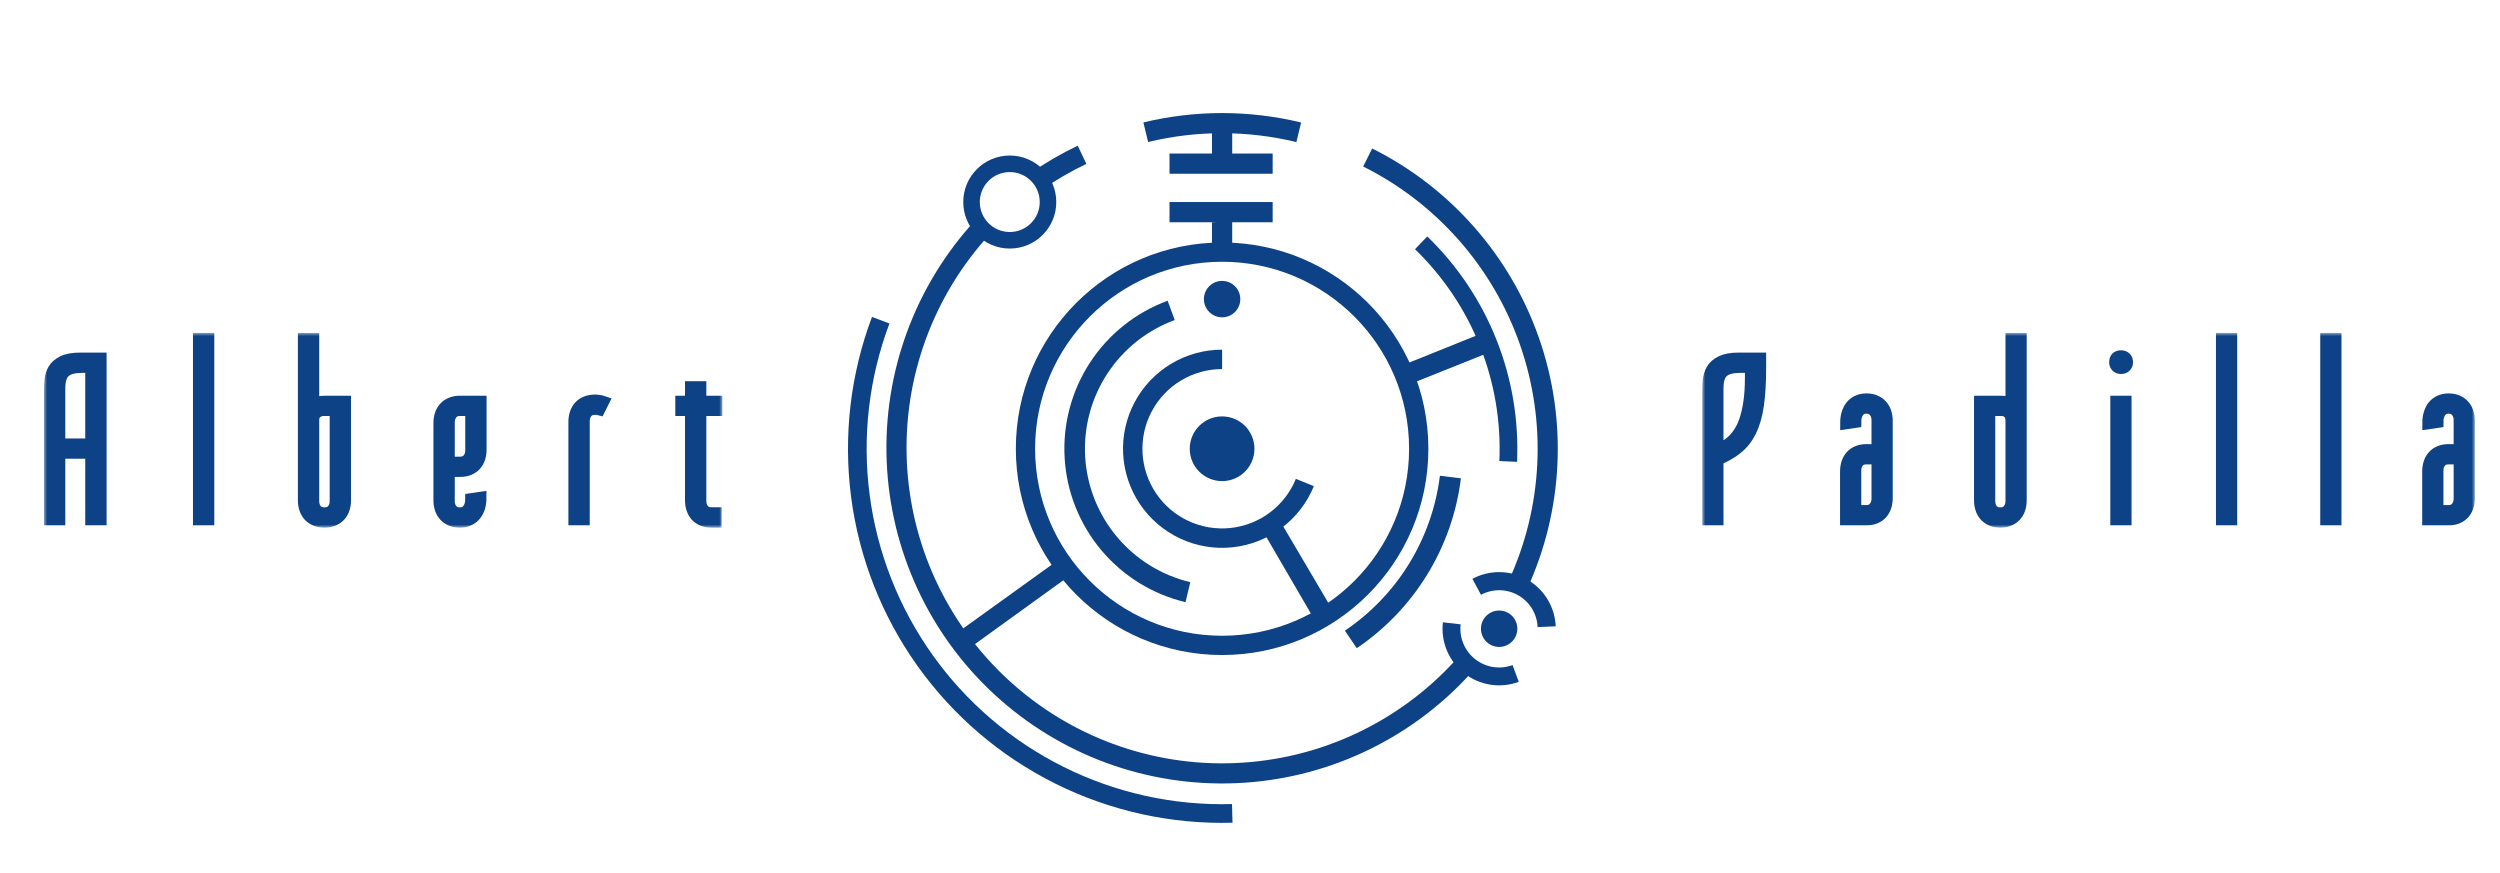 <svg width="398" height="139" viewBox="0 0 398 139" fill="none" xmlns="http://www.w3.org/2000/svg">
<g clip-path="url(#clip0)">
<g filter="url(#filter0_d)">
<path d="M230.578 71.153C229.905 76.583 228.077 81.806 225.216 86.471C222.355 91.135 218.529 95.132 213.994 98.194L212.108 95.4C216.244 92.608 219.734 88.962 222.343 84.708C224.952 80.454 226.619 75.691 227.233 70.738L230.578 71.153Z" fill="#0E4286"/>
<path d="M186.736 90.868C181.491 89.618 176.787 86.712 173.321 82.581C169.855 78.45 167.811 73.312 167.491 67.929C167.172 62.546 168.594 57.203 171.547 52.691C174.5 48.178 178.827 44.737 183.888 42.875L185.019 45.949C180.618 47.568 176.856 50.561 174.288 54.485C171.72 58.408 170.484 63.054 170.762 67.735C171.039 72.416 172.817 76.883 175.83 80.475C178.844 84.068 182.934 86.594 187.496 87.682L186.736 90.868Z" fill="#0E4286"/>
<path d="M192.558 50.667C189.698 50.667 186.892 51.444 184.439 52.916C181.987 54.389 179.981 56.5 178.636 59.024C177.291 61.549 176.658 64.391 176.804 67.248C176.95 70.104 177.87 72.867 179.466 75.241C181.061 77.615 183.272 79.51 185.862 80.725C188.452 81.939 191.323 82.426 194.168 82.134C197.014 81.842 199.726 80.782 202.016 79.067C204.305 77.353 206.085 75.047 207.165 72.399L204.303 71.232C203.435 73.361 202.003 75.215 200.163 76.593C198.322 77.972 196.141 78.825 193.853 79.059C191.565 79.294 189.257 78.902 187.174 77.926C185.092 76.95 183.314 75.426 182.031 73.517C180.748 71.608 180.008 69.387 179.891 67.09C179.773 64.793 180.282 62.507 181.364 60.477C182.445 58.448 184.058 56.75 186.03 55.566C188.002 54.383 190.258 53.757 192.558 53.757V50.667Z" fill="#0E4286"/>
<path d="M136.82 45.455C133.377 54.599 132.237 64.449 133.499 74.138C134.762 83.826 138.389 93.055 144.06 101.011C149.731 108.967 157.272 115.406 166.019 119.76C174.765 124.114 184.449 126.249 194.215 125.977L194.133 123.008C184.853 123.266 175.653 121.238 167.342 117.101C159.031 112.964 151.866 106.847 146.478 99.287C141.09 91.728 137.644 82.959 136.444 73.754C135.245 64.549 136.328 55.19 139.599 46.502L136.82 45.455Z" fill="#0E4286"/>
<path d="M241.087 88.824C246.901 76.217 247.582 61.842 242.984 48.743C238.386 35.643 228.871 24.847 216.453 18.639L215.019 21.508C226.692 27.343 235.637 37.491 239.958 49.805C244.28 62.118 243.641 75.631 238.175 87.481L241.087 88.824Z" fill="#0E4286"/>
<path d="M205.14 14.502C196.889 12.504 188.281 12.499 180.028 14.49L180.78 17.607C188.537 15.736 196.629 15.74 204.385 17.619L205.14 14.502Z" fill="#0E4286"/>
<path d="M197.709 66.442C197.709 69.286 195.403 71.593 192.558 71.593C189.714 71.593 187.407 69.286 187.407 66.442C187.407 63.597 189.714 61.291 192.558 61.291C195.403 61.291 197.709 63.597 197.709 66.442Z" fill="#0E4286"/>
<path d="M195.456 42.618C195.456 44.218 194.159 45.516 192.558 45.516C190.958 45.516 189.661 44.218 189.661 42.618C189.661 41.018 190.958 39.721 192.558 39.721C194.159 39.721 195.456 41.018 195.456 42.618Z" fill="#0E4286"/>
<path d="M239.561 95.094C239.561 96.694 238.264 97.991 236.664 97.991C235.063 97.991 233.766 96.694 233.766 95.094C233.766 93.494 235.063 92.197 236.664 92.197C238.264 92.197 239.561 93.494 239.561 95.094Z" fill="#0E4286"/>
<path d="M190.949 19.439V15.415L194.168 15.575V19.439H200.607V22.658H184.188V19.439H190.949Z" fill="#0E4286"/>
<path d="M209.621 91.231L202.216 78.675L199.48 80.285L206.885 93.001L209.621 91.231Z" fill="#0E4286"/>
<path d="M232.408 87.148C233.753 86.427 235.258 86.06 236.783 86.081C238.309 86.101 239.804 86.508 241.129 87.263C242.454 88.019 243.566 89.098 244.36 90.401C245.154 91.703 245.605 93.186 245.67 94.71L242.788 94.833C242.744 93.796 242.437 92.788 241.897 91.903C241.357 91.017 240.601 90.283 239.7 89.769C238.799 89.255 237.782 88.978 236.745 88.965C235.708 88.951 234.684 89.201 233.77 89.69L232.408 87.148Z" fill="#0E4286"/>
<path d="M169.573 18.195C166.894 19.472 164.325 20.97 161.894 22.673L163.734 25.298C166.019 23.697 168.433 22.29 170.952 21.089L169.573 18.195Z" fill="#0E4286"/>
<path d="M166.16 27.165C166.16 31.255 162.844 34.57 158.755 34.57C154.666 34.57 151.35 31.255 151.35 27.165C151.35 23.076 154.666 19.761 158.755 19.761C162.844 19.761 166.16 23.076 166.16 27.165ZM153.984 27.165C153.984 29.8 156.12 31.936 158.755 31.936C161.39 31.936 163.525 29.8 163.525 27.165C163.525 24.531 161.39 22.395 158.755 22.395C156.12 22.395 153.984 24.531 153.984 27.165Z" fill="#0E4286"/>
<path d="M239.515 68.525C239.81 61.873 238.689 55.235 236.225 49.049C233.761 42.863 230.011 37.272 225.223 32.644L223.264 34.672C227.764 39.022 231.289 44.278 233.605 50.093C235.921 55.907 236.975 62.147 236.698 68.4L239.515 68.525Z" fill="#0E4286"/>
<path d="M233.444 48.252L221.855 52.92L223.303 55.818L234.571 51.31L233.444 48.252Z" fill="#0E4286"/>
<path d="M225.396 66.442C225.396 84.577 210.694 99.279 192.558 99.279C174.423 99.279 159.721 84.577 159.721 66.442C159.721 48.306 174.423 33.604 192.558 33.604C210.694 33.604 225.396 48.306 225.396 66.442ZM162.789 66.442C162.789 82.882 176.117 96.21 192.558 96.21C208.999 96.21 222.327 82.882 222.327 66.442C222.327 50.001 208.999 36.672 192.558 36.672C176.117 36.672 162.789 50.001 162.789 66.442Z" fill="#0E4286"/>
<path d="M153.268 30.063C143.66 40.483 138.586 54.294 139.161 68.455C139.736 82.617 145.913 95.971 156.334 105.578C166.754 115.186 180.564 120.26 194.726 119.685C208.888 119.11 222.242 112.933 231.849 102.512L229.492 100.339C220.461 110.135 207.909 115.941 194.596 116.482C181.284 117.022 168.302 112.252 158.507 103.221C148.711 94.19 142.904 81.638 142.364 68.325C141.823 55.013 146.593 42.031 155.624 32.236L153.268 30.063Z" fill="#0E4286"/>
<path d="M151.028 99.118L149.258 96.543L166.481 84.148L168.413 86.563L151.028 99.118Z" fill="#0E4286"/>
<path d="M239.788 103.549C238.344 104.083 236.787 104.238 235.266 103.999C233.745 103.76 232.311 103.136 231.099 102.186C229.888 101.235 228.94 99.99 228.347 98.57C227.753 97.149 227.533 95.6 227.708 94.071L230.535 94.394C230.415 95.441 230.566 96.501 230.972 97.473C231.379 98.445 232.027 99.296 232.856 99.947C233.685 100.597 234.666 101.024 235.707 101.188C236.748 101.351 237.814 101.245 238.802 100.88L239.788 103.549Z" fill="#0E4286"/>
<path d="M184.188 30.385V27.165H200.607V30.385H184.188Z" fill="#0E4286"/>
<path d="M190.949 35.053V30.385L194.168 30.224V35.053H190.949Z" fill="#0E4286"/>
</g>
<g filter="url(#filter1_d)">
<mask id="path-2-outside-1" maskUnits="userSpaceOnUse" x="5" y="49" width="108" height="31" fill="black">
<rect fill="white" x="5" y="49" width="108" height="31"/>
<path d="M13.969 78.634H12.572V68.034H7.396V78.634H6V58.458C6 57.848 6.025 57.226 6.074 56.591C6.124 55.956 6.298 55.383 6.596 54.87C6.906 54.357 7.384 53.942 8.029 53.625C8.687 53.295 9.618 53.131 10.822 53.131H13.969V78.634ZM11.25 54.357C10.58 54.357 10.003 54.412 9.519 54.522C9.035 54.632 8.631 54.821 8.309 55.09C7.998 55.346 7.769 55.7 7.62 56.151C7.471 56.603 7.396 57.171 7.396 57.854V66.807H12.572V54.357H11.25Z"/>
<path d="M29.721 78.634V50H31.117V78.634H29.721Z"/>
<path d="M46.423 50H47.819V60.417C48.042 60.295 48.309 60.198 48.62 60.124C48.93 60.039 49.302 59.996 49.737 59.996H52.883V75.65C52.883 76.126 52.815 76.571 52.678 76.986C52.542 77.389 52.337 77.743 52.064 78.048C51.791 78.341 51.45 78.573 51.04 78.744C50.643 78.915 50.184 79 49.662 79C49.129 79 48.657 78.915 48.247 78.744C47.85 78.573 47.515 78.341 47.242 78.048C46.969 77.743 46.764 77.389 46.628 76.986C46.491 76.571 46.423 76.126 46.423 75.65V50ZM47.819 75.778C47.819 76.339 47.974 76.815 48.285 77.206C48.607 77.584 49.066 77.773 49.662 77.773C50.246 77.773 50.693 77.584 51.003 77.206C51.325 76.815 51.487 76.339 51.487 75.778V61.223H49.662C49.203 61.223 48.849 61.302 48.601 61.461C48.353 61.607 48.167 61.778 48.042 61.974C47.931 62.169 47.863 62.364 47.838 62.559C47.825 62.755 47.819 62.889 47.819 62.962V75.778Z"/>
<path d="M71.242 61.223C70.646 61.223 70.187 61.418 69.864 61.809C69.554 62.199 69.399 62.675 69.399 63.237V69.7H71.242C71.826 69.7 72.272 69.51 72.583 69.132C72.905 68.754 73.067 68.278 73.067 67.704V61.223H71.242ZM74.463 59.996V67.576C74.463 68.064 74.395 68.516 74.258 68.931C74.122 69.333 73.917 69.687 73.644 69.992C73.371 70.285 73.029 70.517 72.62 70.688C72.223 70.847 71.763 70.926 71.242 70.926H69.399V75.778C69.399 76.339 69.554 76.815 69.864 77.206C70.187 77.584 70.646 77.773 71.242 77.773C71.826 77.773 72.272 77.554 72.583 77.114C72.905 76.675 73.067 76.138 73.067 75.503L74.444 75.302C74.444 75.827 74.376 76.315 74.24 76.766C74.103 77.218 73.898 77.609 73.625 77.938C73.365 78.268 73.029 78.524 72.62 78.707C72.223 78.902 71.763 79 71.242 79C70.708 79 70.237 78.915 69.827 78.744C69.43 78.573 69.095 78.341 68.822 78.048C68.549 77.743 68.344 77.389 68.207 76.986C68.071 76.571 68.003 76.126 68.003 75.65V63.347C68.003 62.858 68.071 62.413 68.207 62.01C68.344 61.595 68.549 61.241 68.822 60.948C69.095 60.643 69.43 60.411 69.827 60.252C70.237 60.082 70.708 59.996 71.242 59.996H74.463Z"/>
<path d="M93.399 61.113C93.213 61.064 92.99 61.04 92.729 61.04C92.133 61.04 91.674 61.235 91.351 61.626C91.041 62.016 90.886 62.492 90.886 63.054V78.634H89.489V63.163C89.489 62.675 89.558 62.23 89.694 61.827C89.831 61.412 90.035 61.058 90.308 60.765C90.582 60.46 90.917 60.228 91.314 60.069C91.724 59.899 92.195 59.813 92.729 59.813C92.952 59.813 93.169 59.831 93.38 59.868C93.591 59.892 93.784 59.935 93.958 59.996L93.399 61.113Z"/>
<path d="M108.053 61.223H106.508V59.996H108.053V57.689H109.449V59.996H112V61.223H109.449V75.76C109.449 76.321 109.604 76.797 109.915 77.188C110.225 77.566 110.678 77.755 111.274 77.755H111.888V79H111.274C110.74 79 110.269 78.915 109.859 78.744C109.462 78.573 109.127 78.341 108.854 78.048C108.593 77.743 108.394 77.389 108.258 76.986C108.121 76.571 108.053 76.126 108.053 75.65V61.223Z"/>
</mask>
<path d="M13.969 78.634H12.572V68.034H7.396V78.634H6V58.458C6 57.848 6.025 57.226 6.074 56.591C6.124 55.956 6.298 55.383 6.596 54.87C6.906 54.357 7.384 53.942 8.029 53.625C8.687 53.295 9.618 53.131 10.822 53.131H13.969V78.634ZM11.25 54.357C10.58 54.357 10.003 54.412 9.519 54.522C9.035 54.632 8.631 54.821 8.309 55.09C7.998 55.346 7.769 55.7 7.62 56.151C7.471 56.603 7.396 57.171 7.396 57.854V66.807H12.572V54.357H11.25Z" fill="#0E4286"/>
<path d="M29.721 78.634V50H31.117V78.634H29.721Z" fill="#0E4286"/>
<path d="M46.423 50H47.819V60.417C48.042 60.295 48.309 60.198 48.62 60.124C48.93 60.039 49.302 59.996 49.737 59.996H52.883V75.65C52.883 76.126 52.815 76.571 52.678 76.986C52.542 77.389 52.337 77.743 52.064 78.048C51.791 78.341 51.45 78.573 51.04 78.744C50.643 78.915 50.184 79 49.662 79C49.129 79 48.657 78.915 48.247 78.744C47.85 78.573 47.515 78.341 47.242 78.048C46.969 77.743 46.764 77.389 46.628 76.986C46.491 76.571 46.423 76.126 46.423 75.65V50ZM47.819 75.778C47.819 76.339 47.974 76.815 48.285 77.206C48.607 77.584 49.066 77.773 49.662 77.773C50.246 77.773 50.693 77.584 51.003 77.206C51.325 76.815 51.487 76.339 51.487 75.778V61.223H49.662C49.203 61.223 48.849 61.302 48.601 61.461C48.353 61.607 48.167 61.778 48.042 61.974C47.931 62.169 47.863 62.364 47.838 62.559C47.825 62.755 47.819 62.889 47.819 62.962V75.778Z" fill="#0E4286"/>
<path d="M71.242 61.223C70.646 61.223 70.187 61.418 69.864 61.809C69.554 62.199 69.399 62.675 69.399 63.237V69.7H71.242C71.826 69.7 72.272 69.51 72.583 69.132C72.905 68.754 73.067 68.278 73.067 67.704V61.223H71.242ZM74.463 59.996V67.576C74.463 68.064 74.395 68.516 74.258 68.931C74.122 69.333 73.917 69.687 73.644 69.992C73.371 70.285 73.029 70.517 72.62 70.688C72.223 70.847 71.763 70.926 71.242 70.926H69.399V75.778C69.399 76.339 69.554 76.815 69.864 77.206C70.187 77.584 70.646 77.773 71.242 77.773C71.826 77.773 72.272 77.554 72.583 77.114C72.905 76.675 73.067 76.138 73.067 75.503L74.444 75.302C74.444 75.827 74.376 76.315 74.24 76.766C74.103 77.218 73.898 77.609 73.625 77.938C73.365 78.268 73.029 78.524 72.62 78.707C72.223 78.902 71.763 79 71.242 79C70.708 79 70.237 78.915 69.827 78.744C69.43 78.573 69.095 78.341 68.822 78.048C68.549 77.743 68.344 77.389 68.207 76.986C68.071 76.571 68.003 76.126 68.003 75.65V63.347C68.003 62.858 68.071 62.413 68.207 62.01C68.344 61.595 68.549 61.241 68.822 60.948C69.095 60.643 69.43 60.411 69.827 60.252C70.237 60.082 70.708 59.996 71.242 59.996H74.463Z" fill="#0E4286"/>
<path d="M93.399 61.113C93.213 61.064 92.99 61.04 92.729 61.04C92.133 61.04 91.674 61.235 91.351 61.626C91.041 62.016 90.886 62.492 90.886 63.054V78.634H89.489V63.163C89.489 62.675 89.558 62.23 89.694 61.827C89.831 61.412 90.035 61.058 90.308 60.765C90.582 60.46 90.917 60.228 91.314 60.069C91.724 59.899 92.195 59.813 92.729 59.813C92.952 59.813 93.169 59.831 93.38 59.868C93.591 59.892 93.784 59.935 93.958 59.996L93.399 61.113Z" fill="#0E4286"/>
<path d="M108.053 61.223H106.508V59.996H108.053V57.689H109.449V59.996H112V61.223H109.449V75.76C109.449 76.321 109.604 76.797 109.915 77.188C110.225 77.566 110.678 77.755 111.274 77.755H111.888V79H111.274C110.74 79 110.269 78.915 109.859 78.744C109.462 78.573 109.127 78.341 108.854 78.048C108.593 77.743 108.394 77.389 108.258 76.986C108.121 76.571 108.053 76.126 108.053 75.65V61.223Z" fill="#0E4286"/>
<path d="M13.969 78.634H12.572V68.034H7.396V78.634H6V58.458C6 57.848 6.025 57.226 6.074 56.591C6.124 55.956 6.298 55.383 6.596 54.87C6.906 54.357 7.384 53.942 8.029 53.625C8.687 53.295 9.618 53.131 10.822 53.131H13.969V78.634ZM11.25 54.357C10.58 54.357 10.003 54.412 9.519 54.522C9.035 54.632 8.631 54.821 8.309 55.09C7.998 55.346 7.769 55.7 7.62 56.151C7.471 56.603 7.396 57.171 7.396 57.854V66.807H12.572V54.357H11.25Z" stroke="#0E4286" stroke-width="2" mask="url(#path-2-outside-1)"/>
<path d="M29.721 78.634V50H31.117V78.634H29.721Z" stroke="#0E4286" stroke-width="2" mask="url(#path-2-outside-1)"/>
<path d="M46.423 50H47.819V60.417C48.042 60.295 48.309 60.198 48.62 60.124C48.93 60.039 49.302 59.996 49.737 59.996H52.883V75.65C52.883 76.126 52.815 76.571 52.678 76.986C52.542 77.389 52.337 77.743 52.064 78.048C51.791 78.341 51.45 78.573 51.04 78.744C50.643 78.915 50.184 79 49.662 79C49.129 79 48.657 78.915 48.247 78.744C47.85 78.573 47.515 78.341 47.242 78.048C46.969 77.743 46.764 77.389 46.628 76.986C46.491 76.571 46.423 76.126 46.423 75.65V50ZM47.819 75.778C47.819 76.339 47.974 76.815 48.285 77.206C48.607 77.584 49.066 77.773 49.662 77.773C50.246 77.773 50.693 77.584 51.003 77.206C51.325 76.815 51.487 76.339 51.487 75.778V61.223H49.662C49.203 61.223 48.849 61.302 48.601 61.461C48.353 61.607 48.167 61.778 48.042 61.974C47.931 62.169 47.863 62.364 47.838 62.559C47.825 62.755 47.819 62.889 47.819 62.962V75.778Z" stroke="#0E4286" stroke-width="2" mask="url(#path-2-outside-1)"/>
<path d="M71.242 61.223C70.646 61.223 70.187 61.418 69.864 61.809C69.554 62.199 69.399 62.675 69.399 63.237V69.7H71.242C71.826 69.7 72.272 69.51 72.583 69.132C72.905 68.754 73.067 68.278 73.067 67.704V61.223H71.242ZM74.463 59.996V67.576C74.463 68.064 74.395 68.516 74.258 68.931C74.122 69.333 73.917 69.687 73.644 69.992C73.371 70.285 73.029 70.517 72.62 70.688C72.223 70.847 71.763 70.926 71.242 70.926H69.399V75.778C69.399 76.339 69.554 76.815 69.864 77.206C70.187 77.584 70.646 77.773 71.242 77.773C71.826 77.773 72.272 77.554 72.583 77.114C72.905 76.675 73.067 76.138 73.067 75.503L74.444 75.302C74.444 75.827 74.376 76.315 74.24 76.766C74.103 77.218 73.898 77.609 73.625 77.938C73.365 78.268 73.029 78.524 72.62 78.707C72.223 78.902 71.763 79 71.242 79C70.708 79 70.237 78.915 69.827 78.744C69.43 78.573 69.095 78.341 68.822 78.048C68.549 77.743 68.344 77.389 68.207 76.986C68.071 76.571 68.003 76.126 68.003 75.65V63.347C68.003 62.858 68.071 62.413 68.207 62.01C68.344 61.595 68.549 61.241 68.822 60.948C69.095 60.643 69.43 60.411 69.827 60.252C70.237 60.082 70.708 59.996 71.242 59.996H74.463Z" stroke="#0E4286" stroke-width="2" mask="url(#path-2-outside-1)"/>
<path d="M93.399 61.113C93.213 61.064 92.99 61.04 92.729 61.04C92.133 61.04 91.674 61.235 91.351 61.626C91.041 62.016 90.886 62.492 90.886 63.054V78.634H89.489V63.163C89.489 62.675 89.558 62.23 89.694 61.827C89.831 61.412 90.035 61.058 90.308 60.765C90.582 60.46 90.917 60.228 91.314 60.069C91.724 59.899 92.195 59.813 92.729 59.813C92.952 59.813 93.169 59.831 93.38 59.868C93.591 59.892 93.784 59.935 93.958 59.996L93.399 61.113Z" stroke="#0E4286" stroke-width="2" mask="url(#path-2-outside-1)"/>
<path d="M108.053 61.223H106.508V59.996H108.053V57.689H109.449V59.996H112V61.223H109.449V75.76C109.449 76.321 109.604 76.797 109.915 77.188C110.225 77.566 110.678 77.755 111.274 77.755H111.888V79H111.274C110.74 79 110.269 78.915 109.859 78.744C109.462 78.573 109.127 78.341 108.854 78.048C108.593 77.743 108.394 77.389 108.258 76.986C108.121 76.571 108.053 76.126 108.053 75.65V61.223Z" stroke="#0E4286" stroke-width="2" mask="url(#path-2-outside-1)"/>
</g>
<g filter="url(#filter2_d)">
<mask id="path-3-outside-2" maskUnits="userSpaceOnUse" x="269" y="49" width="123" height="31" fill="black">
<rect fill="white" x="269" y="49" width="123" height="31"/>
<path d="M278.17 54.522C278.17 56.865 278.054 58.849 277.821 60.472C277.588 62.083 277.201 63.444 276.661 64.555C276.134 65.653 275.435 66.557 274.564 67.264C273.705 67.972 272.644 68.589 271.38 69.114V78.634H270V58.458C270 57.848 270.025 57.226 270.074 56.591C270.135 55.956 270.313 55.383 270.607 54.87C270.914 54.357 271.392 53.942 272.043 53.625C272.693 53.295 273.613 53.131 274.803 53.131H278.17V54.522ZM271.38 67.704C271.724 67.557 272.098 67.38 272.503 67.173C272.907 66.966 273.306 66.691 273.699 66.349C274.104 65.995 274.49 65.55 274.858 65.013C275.238 64.476 275.57 63.804 275.852 62.999C276.134 62.181 276.361 61.211 276.533 60.088C276.704 58.953 276.79 57.616 276.79 56.078V54.357H275.171C274.521 54.357 273.956 54.412 273.478 54.522C272.999 54.632 272.601 54.821 272.282 55.09C271.975 55.346 271.748 55.7 271.601 56.151C271.454 56.603 271.38 57.171 271.38 57.854V67.704Z"/>
<path d="M295.12 77.407C295.709 77.407 296.156 77.212 296.463 76.821C296.782 76.431 296.942 75.955 296.942 75.393V68.931H295.12C294.543 68.931 294.095 69.12 293.776 69.498C293.47 69.876 293.316 70.353 293.316 70.926V77.407H295.12ZM291.936 78.634V71.054C291.936 70.566 292.004 70.121 292.139 69.718C292.274 69.303 292.476 68.949 292.746 68.656C293.016 68.351 293.347 68.119 293.74 67.96C294.145 67.789 294.605 67.704 295.12 67.704H296.942V62.852C296.942 62.291 296.782 61.821 296.463 61.443C296.156 61.052 295.709 60.857 295.12 60.857C294.543 60.857 294.095 61.076 293.776 61.516C293.47 61.955 293.316 62.492 293.316 63.127L291.955 63.328C291.955 62.803 292.022 62.315 292.157 61.864C292.292 61.412 292.488 61.022 292.746 60.692C293.016 60.362 293.347 60.106 293.74 59.923C294.145 59.728 294.605 59.63 295.12 59.63C295.647 59.63 296.107 59.715 296.5 59.886C296.905 60.057 297.242 60.295 297.512 60.6C297.782 60.893 297.984 61.247 298.119 61.662C298.254 62.065 298.322 62.504 298.322 62.98V75.284C298.322 75.772 298.254 76.223 298.119 76.638C297.984 77.041 297.782 77.395 297.512 77.7C297.242 77.993 296.905 78.225 296.5 78.396C296.107 78.555 295.647 78.634 295.12 78.634H291.936Z"/>
<path d="M319.651 75.65C319.651 76.126 319.583 76.571 319.448 76.986C319.313 77.389 319.111 77.743 318.841 78.048C318.571 78.341 318.234 78.573 317.829 78.744C317.436 78.915 316.982 79 316.467 79C315.94 79 315.474 78.915 315.069 78.744C314.676 78.573 314.345 78.341 314.075 78.048C313.805 77.743 313.603 77.389 313.468 76.986C313.333 76.571 313.265 76.126 313.265 75.65V59.996H316.394C316.86 59.996 317.234 60.033 317.516 60.106C317.798 60.167 318.05 60.259 318.271 60.381V50H319.651V75.65ZM318.271 62.962C318.271 62.889 318.258 62.755 318.234 62.559C318.222 62.364 318.16 62.169 318.05 61.974C317.939 61.778 317.761 61.607 317.516 61.461C317.271 61.302 316.921 61.223 316.467 61.223H314.645V75.778C314.645 76.339 314.799 76.815 315.106 77.206C315.424 77.584 315.878 77.773 316.467 77.773C317.044 77.773 317.485 77.584 317.792 77.206C318.111 76.815 318.271 76.339 318.271 75.778V62.962Z"/>
<path d="M334.962 78.634V59.996H336.343V78.634H334.962ZM334.778 53.68C334.778 53.07 335.073 52.764 335.662 52.764C335.944 52.764 336.165 52.844 336.324 53.002C336.496 53.149 336.582 53.375 336.582 53.68C336.582 53.912 336.502 54.113 336.343 54.284C336.195 54.455 335.968 54.54 335.662 54.54C335.38 54.54 335.159 54.455 334.999 54.284C334.852 54.113 334.778 53.912 334.778 53.68Z"/>
<path d="M351.783 78.634V50H353.163V78.634H351.783Z"/>
<path d="M368.383 78.634V50H369.763V78.634H368.383Z"/>
<path d="M387.798 77.407C388.387 77.407 388.835 77.212 389.141 76.821C389.46 76.431 389.62 75.955 389.62 75.393V68.931H387.798C387.222 68.931 386.774 69.12 386.455 69.498C386.148 69.876 385.995 70.353 385.995 70.926V77.407H387.798ZM384.615 78.634V71.054C384.615 70.566 384.682 70.121 384.817 69.718C384.952 69.303 385.154 68.949 385.424 68.656C385.694 68.351 386.025 68.119 386.418 67.96C386.823 67.789 387.283 67.704 387.798 67.704H389.62V62.852C389.62 62.291 389.46 61.821 389.141 61.443C388.835 61.052 388.387 60.857 387.798 60.857C387.222 60.857 386.774 61.076 386.455 61.516C386.148 61.955 385.995 62.492 385.995 63.127L384.633 63.328C384.633 62.803 384.7 62.315 384.835 61.864C384.97 61.412 385.167 61.022 385.424 60.692C385.694 60.362 386.025 60.106 386.418 59.923C386.823 59.728 387.283 59.63 387.798 59.63C388.326 59.63 388.786 59.715 389.178 59.886C389.583 60.057 389.92 60.295 390.19 60.6C390.46 60.893 390.663 61.247 390.798 61.662C390.933 62.065 391 62.504 391 62.98V75.284C391 75.772 390.933 76.223 390.798 76.638C390.663 77.041 390.46 77.395 390.19 77.7C389.92 77.993 389.583 78.225 389.178 78.396C388.786 78.555 388.326 78.634 387.798 78.634H384.615Z"/>
</mask>
<path d="M278.17 54.522C278.17 56.865 278.054 58.849 277.821 60.472C277.588 62.083 277.201 63.444 276.661 64.555C276.134 65.653 275.435 66.557 274.564 67.264C273.705 67.972 272.644 68.589 271.38 69.114V78.634H270V58.458C270 57.848 270.025 57.226 270.074 56.591C270.135 55.956 270.313 55.383 270.607 54.87C270.914 54.357 271.392 53.942 272.043 53.625C272.693 53.295 273.613 53.131 274.803 53.131H278.17V54.522ZM271.38 67.704C271.724 67.557 272.098 67.38 272.503 67.173C272.907 66.966 273.306 66.691 273.699 66.349C274.104 65.995 274.49 65.55 274.858 65.013C275.238 64.476 275.57 63.804 275.852 62.999C276.134 62.181 276.361 61.211 276.533 60.088C276.704 58.953 276.79 57.616 276.79 56.078V54.357H275.171C274.521 54.357 273.956 54.412 273.478 54.522C272.999 54.632 272.601 54.821 272.282 55.09C271.975 55.346 271.748 55.7 271.601 56.151C271.454 56.603 271.38 57.171 271.38 57.854V67.704Z" fill="#0E4286"/>
<path d="M295.12 77.407C295.709 77.407 296.156 77.212 296.463 76.821C296.782 76.431 296.942 75.955 296.942 75.393V68.931H295.12C294.543 68.931 294.095 69.12 293.776 69.498C293.47 69.876 293.316 70.353 293.316 70.926V77.407H295.12ZM291.936 78.634V71.054C291.936 70.566 292.004 70.121 292.139 69.718C292.274 69.303 292.476 68.949 292.746 68.656C293.016 68.351 293.347 68.119 293.74 67.96C294.145 67.789 294.605 67.704 295.12 67.704H296.942V62.852C296.942 62.291 296.782 61.821 296.463 61.443C296.156 61.052 295.709 60.857 295.12 60.857C294.543 60.857 294.095 61.076 293.776 61.516C293.47 61.955 293.316 62.492 293.316 63.127L291.955 63.328C291.955 62.803 292.022 62.315 292.157 61.864C292.292 61.412 292.488 61.022 292.746 60.692C293.016 60.362 293.347 60.106 293.74 59.923C294.145 59.728 294.605 59.63 295.12 59.63C295.647 59.63 296.107 59.715 296.5 59.886C296.905 60.057 297.242 60.295 297.512 60.6C297.782 60.893 297.984 61.247 298.119 61.662C298.254 62.065 298.322 62.504 298.322 62.98V75.284C298.322 75.772 298.254 76.223 298.119 76.638C297.984 77.041 297.782 77.395 297.512 77.7C297.242 77.993 296.905 78.225 296.5 78.396C296.107 78.555 295.647 78.634 295.12 78.634H291.936Z" fill="#0E4286"/>
<path d="M319.651 75.65C319.651 76.126 319.583 76.571 319.448 76.986C319.313 77.389 319.111 77.743 318.841 78.048C318.571 78.341 318.234 78.573 317.829 78.744C317.436 78.915 316.982 79 316.467 79C315.94 79 315.474 78.915 315.069 78.744C314.676 78.573 314.345 78.341 314.075 78.048C313.805 77.743 313.603 77.389 313.468 76.986C313.333 76.571 313.265 76.126 313.265 75.65V59.996H316.394C316.86 59.996 317.234 60.033 317.516 60.106C317.798 60.167 318.05 60.259 318.271 60.381V50H319.651V75.65ZM318.271 62.962C318.271 62.889 318.258 62.755 318.234 62.559C318.222 62.364 318.16 62.169 318.05 61.974C317.939 61.778 317.761 61.607 317.516 61.461C317.271 61.302 316.921 61.223 316.467 61.223H314.645V75.778C314.645 76.339 314.799 76.815 315.106 77.206C315.424 77.584 315.878 77.773 316.467 77.773C317.044 77.773 317.485 77.584 317.792 77.206C318.111 76.815 318.271 76.339 318.271 75.778V62.962Z" fill="#0E4286"/>
<path d="M334.962 78.634V59.996H336.343V78.634H334.962ZM334.778 53.68C334.778 53.07 335.073 52.764 335.662 52.764C335.944 52.764 336.165 52.844 336.324 53.002C336.496 53.149 336.582 53.375 336.582 53.68C336.582 53.912 336.502 54.113 336.343 54.284C336.195 54.455 335.968 54.54 335.662 54.54C335.38 54.54 335.159 54.455 334.999 54.284C334.852 54.113 334.778 53.912 334.778 53.68Z" fill="#0E4286"/>
<path d="M351.783 78.634V50H353.163V78.634H351.783Z" fill="#0E4286"/>
<path d="M368.383 78.634V50H369.763V78.634H368.383Z" fill="#0E4286"/>
<path d="M387.798 77.407C388.387 77.407 388.835 77.212 389.141 76.821C389.46 76.431 389.62 75.955 389.62 75.393V68.931H387.798C387.222 68.931 386.774 69.12 386.455 69.498C386.148 69.876 385.995 70.353 385.995 70.926V77.407H387.798ZM384.615 78.634V71.054C384.615 70.566 384.682 70.121 384.817 69.718C384.952 69.303 385.154 68.949 385.424 68.656C385.694 68.351 386.025 68.119 386.418 67.96C386.823 67.789 387.283 67.704 387.798 67.704H389.62V62.852C389.62 62.291 389.46 61.821 389.141 61.443C388.835 61.052 388.387 60.857 387.798 60.857C387.222 60.857 386.774 61.076 386.455 61.516C386.148 61.955 385.995 62.492 385.995 63.127L384.633 63.328C384.633 62.803 384.7 62.315 384.835 61.864C384.97 61.412 385.167 61.022 385.424 60.692C385.694 60.362 386.025 60.106 386.418 59.923C386.823 59.728 387.283 59.63 387.798 59.63C388.326 59.63 388.786 59.715 389.178 59.886C389.583 60.057 389.92 60.295 390.19 60.6C390.46 60.893 390.663 61.247 390.798 61.662C390.933 62.065 391 62.504 391 62.98V75.284C391 75.772 390.933 76.223 390.798 76.638C390.663 77.041 390.46 77.395 390.19 77.7C389.92 77.993 389.583 78.225 389.178 78.396C388.786 78.555 388.326 78.634 387.798 78.634H384.615Z" fill="#0E4286"/>
<path d="M278.17 54.522C278.17 56.865 278.054 58.849 277.821 60.472C277.588 62.083 277.201 63.444 276.661 64.555C276.134 65.653 275.435 66.557 274.564 67.264C273.705 67.972 272.644 68.589 271.38 69.114V78.634H270V58.458C270 57.848 270.025 57.226 270.074 56.591C270.135 55.956 270.313 55.383 270.607 54.87C270.914 54.357 271.392 53.942 272.043 53.625C272.693 53.295 273.613 53.131 274.803 53.131H278.17V54.522ZM271.38 67.704C271.724 67.557 272.098 67.38 272.503 67.173C272.907 66.966 273.306 66.691 273.699 66.349C274.104 65.995 274.49 65.55 274.858 65.013C275.238 64.476 275.57 63.804 275.852 62.999C276.134 62.181 276.361 61.211 276.533 60.088C276.704 58.953 276.79 57.616 276.79 56.078V54.357H275.171C274.521 54.357 273.956 54.412 273.478 54.522C272.999 54.632 272.601 54.821 272.282 55.09C271.975 55.346 271.748 55.7 271.601 56.151C271.454 56.603 271.38 57.171 271.38 57.854V67.704Z" stroke="#0E4286" stroke-width="2" mask="url(#path-3-outside-2)"/>
<path d="M295.12 77.407C295.709 77.407 296.156 77.212 296.463 76.821C296.782 76.431 296.942 75.955 296.942 75.393V68.931H295.12C294.543 68.931 294.095 69.12 293.776 69.498C293.47 69.876 293.316 70.353 293.316 70.926V77.407H295.12ZM291.936 78.634V71.054C291.936 70.566 292.004 70.121 292.139 69.718C292.274 69.303 292.476 68.949 292.746 68.656C293.016 68.351 293.347 68.119 293.74 67.96C294.145 67.789 294.605 67.704 295.12 67.704H296.942V62.852C296.942 62.291 296.782 61.821 296.463 61.443C296.156 61.052 295.709 60.857 295.12 60.857C294.543 60.857 294.095 61.076 293.776 61.516C293.47 61.955 293.316 62.492 293.316 63.127L291.955 63.328C291.955 62.803 292.022 62.315 292.157 61.864C292.292 61.412 292.488 61.022 292.746 60.692C293.016 60.362 293.347 60.106 293.74 59.923C294.145 59.728 294.605 59.63 295.12 59.63C295.647 59.63 296.107 59.715 296.5 59.886C296.905 60.057 297.242 60.295 297.512 60.6C297.782 60.893 297.984 61.247 298.119 61.662C298.254 62.065 298.322 62.504 298.322 62.98V75.284C298.322 75.772 298.254 76.223 298.119 76.638C297.984 77.041 297.782 77.395 297.512 77.7C297.242 77.993 296.905 78.225 296.5 78.396C296.107 78.555 295.647 78.634 295.12 78.634H291.936Z" stroke="#0E4286" stroke-width="2" mask="url(#path-3-outside-2)"/>
<path d="M319.651 75.65C319.651 76.126 319.583 76.571 319.448 76.986C319.313 77.389 319.111 77.743 318.841 78.048C318.571 78.341 318.234 78.573 317.829 78.744C317.436 78.915 316.982 79 316.467 79C315.94 79 315.474 78.915 315.069 78.744C314.676 78.573 314.345 78.341 314.075 78.048C313.805 77.743 313.603 77.389 313.468 76.986C313.333 76.571 313.265 76.126 313.265 75.65V59.996H316.394C316.86 59.996 317.234 60.033 317.516 60.106C317.798 60.167 318.05 60.259 318.271 60.381V50H319.651V75.65ZM318.271 62.962C318.271 62.889 318.258 62.755 318.234 62.559C318.222 62.364 318.16 62.169 318.05 61.974C317.939 61.778 317.761 61.607 317.516 61.461C317.271 61.302 316.921 61.223 316.467 61.223H314.645V75.778C314.645 76.339 314.799 76.815 315.106 77.206C315.424 77.584 315.878 77.773 316.467 77.773C317.044 77.773 317.485 77.584 317.792 77.206C318.111 76.815 318.271 76.339 318.271 75.778V62.962Z" stroke="#0E4286" stroke-width="2" mask="url(#path-3-outside-2)"/>
<path d="M334.962 78.634V59.996H336.343V78.634H334.962ZM334.778 53.68C334.778 53.07 335.073 52.764 335.662 52.764C335.944 52.764 336.165 52.844 336.324 53.002C336.496 53.149 336.582 53.375 336.582 53.68C336.582 53.912 336.502 54.113 336.343 54.284C336.195 54.455 335.968 54.54 335.662 54.54C335.38 54.54 335.159 54.455 334.999 54.284C334.852 54.113 334.778 53.912 334.778 53.68Z" stroke="#0E4286" stroke-width="2" mask="url(#path-3-outside-2)"/>
<path d="M351.783 78.634V50H353.163V78.634H351.783Z" stroke="#0E4286" stroke-width="2" mask="url(#path-3-outside-2)"/>
<path d="M368.383 78.634V50H369.763V78.634H368.383Z" stroke="#0E4286" stroke-width="2" mask="url(#path-3-outside-2)"/>
<path d="M387.798 77.407C388.387 77.407 388.835 77.212 389.141 76.821C389.46 76.431 389.62 75.955 389.62 75.393V68.931H387.798C387.222 68.931 386.774 69.12 386.455 69.498C386.148 69.876 385.995 70.353 385.995 70.926V77.407H387.798ZM384.615 78.634V71.054C384.615 70.566 384.682 70.121 384.817 69.718C384.952 69.303 385.154 68.949 385.424 68.656C385.694 68.351 386.025 68.119 386.418 67.96C386.823 67.789 387.283 67.704 387.798 67.704H389.62V62.852C389.62 62.291 389.46 61.821 389.141 61.443C388.835 61.052 388.387 60.857 387.798 60.857C387.222 60.857 386.774 61.076 386.455 61.516C386.148 61.955 385.995 62.492 385.995 63.127L384.633 63.328C384.633 62.803 384.7 62.315 384.835 61.864C384.97 61.412 385.167 61.022 385.424 60.692C385.694 60.362 386.025 60.106 386.418 59.923C386.823 59.728 387.283 59.63 387.798 59.63C388.326 59.63 388.786 59.715 389.178 59.886C389.583 60.057 389.92 60.295 390.19 60.6C390.46 60.893 390.663 61.247 390.798 61.662C390.933 62.065 391 62.504 391 62.98V75.284C391 75.772 390.933 76.223 390.798 76.638C390.663 77.041 390.46 77.395 390.19 77.7C389.92 77.993 389.583 78.225 389.178 78.396C388.786 78.555 388.326 78.634 387.798 78.634H384.615Z" stroke="#0E4286" stroke-width="2" mask="url(#path-3-outside-2)"/>
</g>
</g>
<defs>
<filter id="filter0_d" x="127" y="10" width="129" height="129" filterUnits="userSpaceOnUse" color-interpolation-filters="sRGB">
<feFlood flood-opacity="0" result="BackgroundImageFix"/>
<feColorMatrix in="SourceAlpha" type="matrix" values="0 0 0 0 0 0 0 0 0 0 0 0 0 0 0 0 0 0 127 0"/>
<feOffset dx="2" dy="5"/>
<feGaussianBlur stdDeviation="4"/>
<feColorMatrix type="matrix" values="0 0 0 0 0 0 0 0 0 0 0 0 0 0 0 0 0 0 0.28 0"/>
<feBlend mode="normal" in2="BackgroundImageFix" result="effect1_dropShadow"/>
<feBlend mode="normal" in="SourceGraphic" in2="effect1_dropShadow" result="shape"/>
</filter>
<filter id="filter1_d" x="0" y="46" width="122" height="45" filterUnits="userSpaceOnUse" color-interpolation-filters="sRGB">
<feFlood flood-opacity="0" result="BackgroundImageFix"/>
<feColorMatrix in="SourceAlpha" type="matrix" values="0 0 0 0 0 0 0 0 0 0 0 0 0 0 0 0 0 0 127 0"/>
<feOffset dx="2" dy="4"/>
<feGaussianBlur stdDeviation="3.5"/>
<feColorMatrix type="matrix" values="0 0 0 0 0 0 0 0 0 0 0 0 0 0 0 0 0 0 0.25 0"/>
<feBlend mode="normal" in2="BackgroundImageFix" result="effect1_dropShadow"/>
<feBlend mode="normal" in="SourceGraphic" in2="effect1_dropShadow" result="shape"/>
</filter>
<filter id="filter2_d" x="264" y="46" width="137" height="45" filterUnits="userSpaceOnUse" color-interpolation-filters="sRGB">
<feFlood flood-opacity="0" result="BackgroundImageFix"/>
<feColorMatrix in="SourceAlpha" type="matrix" values="0 0 0 0 0 0 0 0 0 0 0 0 0 0 0 0 0 0 127 0"/>
<feOffset dx="2" dy="4"/>
<feGaussianBlur stdDeviation="3.5"/>
<feColorMatrix type="matrix" values="0 0 0 0 0 0 0 0 0 0 0 0 0 0 0 0 0 0 0.25 0"/>
<feBlend mode="normal" in2="BackgroundImageFix" result="effect1_dropShadow"/>
<feBlend mode="normal" in="SourceGraphic" in2="effect1_dropShadow" result="shape"/>
</filter>
<clipPath id="clip0">
<rect width="398" height="139" fill="white"/>
</clipPath>
</defs>
</svg>
